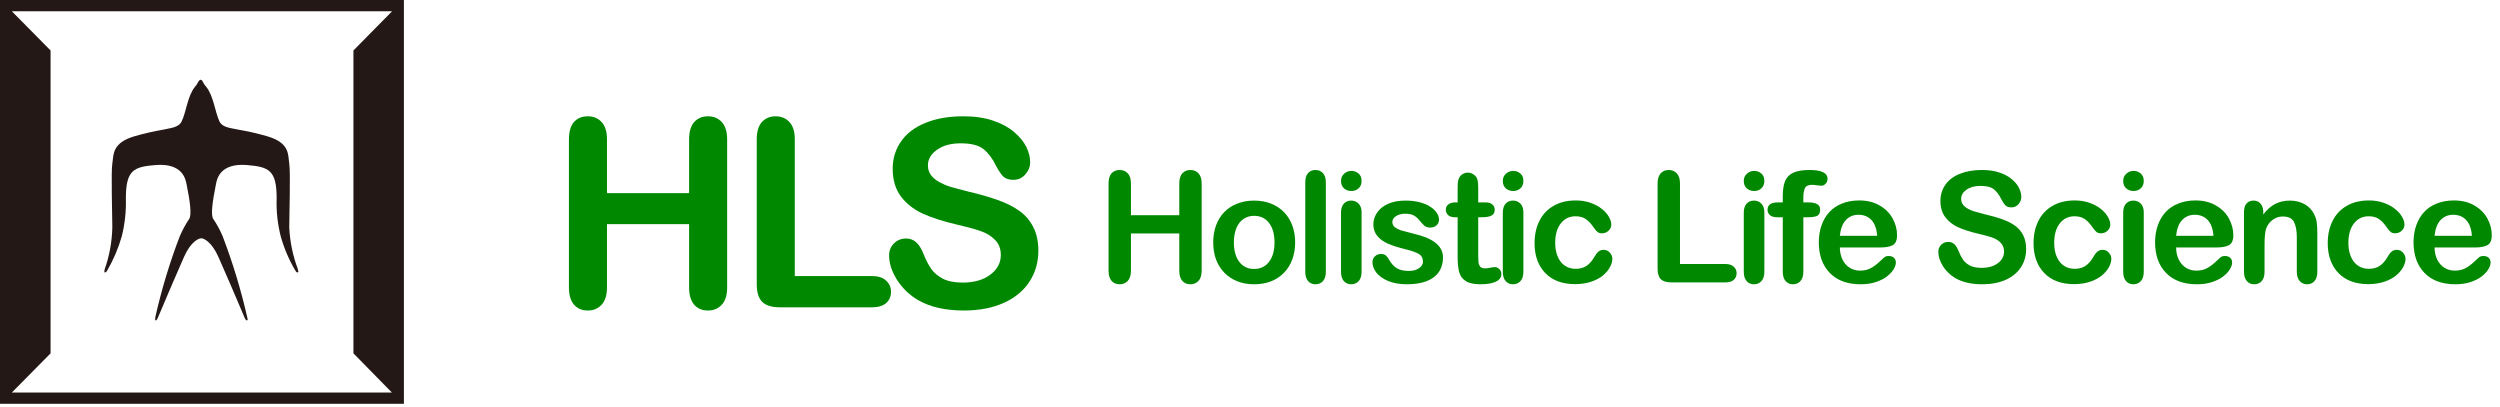 <svg width="301" height="49" viewBox="0 0 301 49" fill="none" xmlns="http://www.w3.org/2000/svg">
<path d="M0 48.62H48.631V0H0V48.62ZM47.182 47.26H1.427L6.089 42.542V6.077L1.427 1.359H47.204L42.553 6.077V42.542L47.182 47.26ZM35.847 32.421C35.948 32.668 35.948 32.758 35.847 32.791C35.746 32.825 35.701 32.791 35.566 32.589C34.801 31.298 34.208 29.912 33.802 28.466C33.42 26.962 33.253 25.412 33.308 23.86C33.308 20.49 32.376 20.086 29.736 19.872C26.444 19.603 26.107 21.602 25.995 22.209C25.602 24.186 25.332 25.916 25.692 26.388C26.137 27.04 26.514 27.736 26.815 28.466C28.021 31.625 29.005 34.865 29.758 38.161C29.826 38.442 29.848 38.532 29.758 38.566C29.668 38.599 29.601 38.566 29.466 38.285C28.489 35.971 26.871 32.196 26.298 30.938C25.489 29.129 24.557 28.691 24.231 28.691C23.905 28.691 22.962 29.107 22.153 30.938C21.591 32.196 19.962 35.971 18.996 38.285C18.861 38.599 18.76 38.599 18.704 38.566C18.648 38.532 18.704 38.442 18.704 38.161C19.449 34.864 20.429 31.624 21.636 28.466C21.946 27.741 22.322 27.045 22.76 26.388C23.119 25.916 22.861 24.141 22.468 22.209C22.344 21.602 22.018 19.603 18.715 19.872C16.076 20.086 15.166 20.49 15.154 23.86C15.202 25.411 15.036 26.961 14.66 28.466C14.245 29.908 13.652 31.293 12.896 32.589C12.75 32.814 12.661 32.825 12.604 32.791C12.548 32.758 12.548 32.668 12.604 32.421C13.174 30.798 13.485 29.096 13.525 27.377C13.525 25.86 13.357 20.693 13.525 19.693C13.694 18.693 13.413 17.199 16.244 16.39C17.378 16.064 18.529 15.802 19.693 15.604C20.423 15.413 21.501 15.402 21.872 14.615C22.423 13.492 22.58 11.537 23.479 10.447C23.616 10.301 23.729 10.134 23.816 9.953C23.95 9.65 24.119 9.605 24.153 9.605C24.186 9.605 24.343 9.605 24.478 9.953C24.568 10.135 24.685 10.302 24.827 10.447C25.725 11.571 25.883 13.48 26.422 14.615C26.804 15.402 27.882 15.413 28.669 15.604C29.832 15.802 30.983 16.064 32.117 16.39C34.948 17.199 34.656 18.637 34.825 19.693C34.993 20.749 34.825 25.86 34.825 27.377C34.906 29.102 35.258 30.805 35.869 32.421H35.847Z" fill="#231815"/>
<path d="M73.08 16.778V23.257H82.967V16.778C82.967 15.853 83.173 15.159 83.584 14.696C84.006 14.233 84.556 14.002 85.234 14.002C85.924 14.002 86.479 14.233 86.9 14.696C87.332 15.149 87.548 15.843 87.548 16.778V34.594C87.548 35.529 87.332 36.229 86.9 36.691C86.469 37.154 85.913 37.386 85.234 37.386C84.546 37.386 83.995 37.154 83.584 36.691C83.173 36.218 82.967 35.519 82.967 34.594V26.989H73.08V34.594C73.08 35.529 72.864 36.229 72.432 36.691C72 37.154 71.445 37.386 70.766 37.386C70.077 37.386 69.527 37.154 69.116 36.691C68.704 36.218 68.499 35.519 68.499 34.594V16.778C68.499 15.853 68.699 15.159 69.1 14.696C69.512 14.233 70.067 14.002 70.766 14.002C71.455 14.002 72.01 14.233 72.432 14.696C72.864 15.149 73.08 15.843 73.08 16.778Z" fill="#008900"/>
<path d="M95.694 16.778V33.236H104.979C105.72 33.236 106.285 33.416 106.676 33.776C107.077 34.136 107.278 34.589 107.278 35.134C107.278 35.689 107.082 36.141 106.691 36.491C106.301 36.83 105.73 37 104.979 37H93.92C92.922 37 92.203 36.779 91.76 36.337C91.329 35.895 91.112 35.18 91.112 34.193V16.778C91.112 15.853 91.318 15.159 91.73 14.696C92.151 14.233 92.701 14.002 93.38 14.002C94.069 14.002 94.624 14.233 95.046 14.696C95.478 15.149 95.694 15.843 95.694 16.778Z" fill="#008900"/>
<path d="M125.017 30.213C125.017 31.581 124.662 32.81 123.953 33.9C123.254 34.99 122.225 35.843 120.868 36.46C119.51 37.077 117.901 37.386 116.04 37.386C113.809 37.386 111.968 36.964 110.518 36.121C109.49 35.514 108.652 34.707 108.004 33.699C107.366 32.681 107.047 31.694 107.047 30.738C107.047 30.182 107.238 29.709 107.618 29.319C108.009 28.918 108.502 28.717 109.099 28.717C109.582 28.717 109.988 28.871 110.317 29.18C110.657 29.488 110.945 29.946 111.181 30.552C111.469 31.272 111.778 31.874 112.107 32.357C112.446 32.84 112.919 33.242 113.526 33.56C114.132 33.869 114.929 34.023 115.917 34.023C117.274 34.023 118.374 33.709 119.217 33.082C120.071 32.445 120.498 31.653 120.498 30.707C120.498 29.956 120.266 29.349 119.804 28.887C119.351 28.414 118.76 28.054 118.03 27.807C117.31 27.56 116.343 27.298 115.13 27.02C113.505 26.64 112.143 26.198 111.042 25.694C109.952 25.18 109.083 24.485 108.436 23.611C107.798 22.727 107.479 21.632 107.479 20.326C107.479 19.082 107.819 17.976 108.497 17.01C109.176 16.043 110.158 15.303 111.443 14.789C112.729 14.264 114.24 14.002 115.978 14.002C117.366 14.002 118.564 14.177 119.572 14.526C120.59 14.866 121.433 15.323 122.102 15.899C122.77 16.465 123.259 17.061 123.567 17.688C123.876 18.316 124.03 18.927 124.03 19.524C124.03 20.069 123.835 20.562 123.444 21.005C123.063 21.437 122.585 21.652 122.009 21.652C121.485 21.652 121.084 21.524 120.806 21.267C120.539 21 120.246 20.568 119.927 19.971C119.516 19.118 119.022 18.454 118.446 17.981C117.87 17.498 116.945 17.256 115.67 17.256C114.487 17.256 113.531 17.519 112.801 18.043C112.081 18.557 111.721 19.179 111.721 19.91C111.721 20.362 111.844 20.753 112.091 21.082C112.338 21.411 112.677 21.694 113.109 21.93C113.541 22.167 113.978 22.352 114.42 22.485C114.863 22.619 115.593 22.814 116.611 23.072C117.886 23.37 119.037 23.699 120.066 24.059C121.104 24.419 121.984 24.856 122.703 25.37C123.433 25.884 123.999 26.537 124.4 27.329C124.811 28.11 125.017 29.072 125.017 30.213Z" fill="#008900"/>
<path d="M136.166 22.1V25.912H141.985V22.1C141.985 21.555 142.106 21.147 142.348 20.875C142.596 20.602 142.92 20.466 143.319 20.466C143.724 20.466 144.051 20.602 144.299 20.875C144.553 21.141 144.681 21.549 144.681 22.1V32.584C144.681 33.135 144.553 33.546 144.299 33.819C144.045 34.091 143.718 34.227 143.319 34.227C142.914 34.227 142.59 34.091 142.348 33.819C142.106 33.54 141.985 33.129 141.985 32.584V28.109H136.166V32.584C136.166 33.135 136.039 33.546 135.785 33.819C135.531 34.091 135.204 34.227 134.805 34.227C134.399 34.227 134.076 34.091 133.834 33.819C133.591 33.54 133.47 33.129 133.47 32.584V22.1C133.47 21.555 133.588 21.147 133.824 20.875C134.067 20.602 134.393 20.466 134.805 20.466C135.21 20.466 135.537 20.602 135.785 20.875C136.039 21.141 136.166 21.549 136.166 22.1Z" fill="#008900"/>
<path d="M155.937 29.189C155.937 29.927 155.822 30.608 155.592 31.232C155.362 31.855 155.029 32.39 154.593 32.838C154.158 33.286 153.637 33.631 153.032 33.873C152.427 34.109 151.746 34.227 150.99 34.227C150.239 34.227 149.565 34.106 148.966 33.864C148.366 33.622 147.846 33.277 147.404 32.829C146.969 32.375 146.636 31.843 146.406 31.232C146.182 30.614 146.07 29.933 146.07 29.189C146.07 28.439 146.185 27.752 146.415 27.129C146.645 26.506 146.975 25.973 147.404 25.531C147.834 25.089 148.354 24.751 148.966 24.515C149.577 24.273 150.251 24.151 150.99 24.151C151.74 24.151 152.421 24.273 153.032 24.515C153.643 24.757 154.167 25.102 154.602 25.549C155.038 25.997 155.368 26.53 155.592 27.147C155.822 27.764 155.937 28.445 155.937 29.189ZM153.45 29.189C153.45 28.179 153.226 27.392 152.778 26.829C152.336 26.266 151.74 25.985 150.99 25.985C150.506 25.985 150.079 26.112 149.71 26.366C149.341 26.614 149.056 26.983 148.857 27.474C148.657 27.964 148.557 28.536 148.557 29.189C148.557 29.837 148.654 30.402 148.848 30.887C149.047 31.371 149.329 31.743 149.692 32.003C150.061 32.257 150.494 32.384 150.99 32.384C151.74 32.384 152.336 32.103 152.778 31.54C153.226 30.971 153.45 30.188 153.45 29.189Z" fill="#008900"/>
<path d="M157.154 32.72V21.973C157.154 21.477 157.263 21.102 157.48 20.848C157.704 20.593 158.004 20.466 158.379 20.466C158.754 20.466 159.057 20.593 159.287 20.848C159.517 21.096 159.632 21.471 159.632 21.973V32.72C159.632 33.222 159.514 33.601 159.278 33.855C159.048 34.103 158.748 34.227 158.379 34.227C158.016 34.227 157.72 34.097 157.49 33.837C157.266 33.576 157.154 33.204 157.154 32.72Z" fill="#008900"/>
<path d="M163.935 25.558V32.72C163.935 33.216 163.817 33.592 163.581 33.846C163.345 34.1 163.045 34.227 162.682 34.227C162.319 34.227 162.023 34.097 161.793 33.837C161.569 33.576 161.457 33.204 161.457 32.72V25.631C161.457 25.141 161.569 24.772 161.793 24.524C162.023 24.276 162.319 24.151 162.682 24.151C163.045 24.151 163.345 24.276 163.581 24.524C163.817 24.772 163.935 25.117 163.935 25.558ZM162.71 22.999C162.365 22.999 162.068 22.893 161.82 22.681C161.578 22.469 161.457 22.17 161.457 21.782C161.457 21.431 161.581 21.144 161.829 20.92C162.083 20.69 162.377 20.575 162.71 20.575C163.03 20.575 163.315 20.678 163.563 20.884C163.811 21.09 163.935 21.389 163.935 21.782C163.935 22.164 163.814 22.463 163.572 22.681C163.33 22.893 163.042 22.999 162.71 22.999Z" fill="#008900"/>
<path d="M173.739 30.986C173.739 31.67 173.572 32.257 173.24 32.747C172.907 33.231 172.414 33.601 171.76 33.855C171.113 34.103 170.323 34.227 169.391 34.227C168.501 34.227 167.739 34.091 167.104 33.819C166.468 33.546 165.999 33.207 165.697 32.802C165.394 32.39 165.243 31.979 165.243 31.567C165.243 31.295 165.34 31.062 165.533 30.868C165.727 30.675 165.972 30.578 166.268 30.578C166.529 30.578 166.728 30.642 166.868 30.769C167.007 30.896 167.14 31.074 167.267 31.304C167.521 31.746 167.824 32.076 168.175 32.294C168.532 32.511 169.016 32.62 169.627 32.62C170.123 32.62 170.529 32.511 170.843 32.294C171.164 32.07 171.324 31.816 171.324 31.531C171.324 31.095 171.158 30.778 170.825 30.578C170.498 30.378 169.957 30.188 169.2 30.006C168.347 29.794 167.651 29.573 167.113 29.343C166.58 29.108 166.153 28.799 165.833 28.418C165.512 28.036 165.352 27.567 165.352 27.011C165.352 26.515 165.5 26.046 165.796 25.604C166.093 25.162 166.529 24.811 167.104 24.551C167.684 24.285 168.383 24.151 169.2 24.151C169.842 24.151 170.417 24.218 170.925 24.351C171.439 24.484 171.866 24.663 172.205 24.887C172.55 25.111 172.81 25.359 172.985 25.631C173.167 25.903 173.258 26.17 173.258 26.43C173.258 26.714 173.161 26.947 172.967 27.129C172.78 27.31 172.51 27.401 172.159 27.401C171.905 27.401 171.687 27.328 171.506 27.183C171.33 27.038 171.128 26.82 170.898 26.53C170.71 26.288 170.489 26.094 170.235 25.949C169.981 25.803 169.636 25.731 169.2 25.731C168.752 25.731 168.38 25.828 168.084 26.021C167.787 26.209 167.639 26.445 167.639 26.729C167.639 26.99 167.748 27.204 167.966 27.374C168.184 27.537 168.477 27.673 168.846 27.782C169.215 27.891 169.724 28.024 170.371 28.182C171.14 28.369 171.766 28.593 172.25 28.853C172.74 29.114 173.109 29.422 173.358 29.779C173.612 30.13 173.739 30.533 173.739 30.986Z" fill="#008900"/>
<path d="M175.228 24.369H175.5V22.881C175.5 22.481 175.51 22.17 175.528 21.946C175.552 21.716 175.612 21.519 175.709 21.356C175.806 21.186 175.945 21.05 176.127 20.947C176.308 20.838 176.511 20.784 176.735 20.784C177.05 20.784 177.334 20.902 177.588 21.138C177.758 21.295 177.863 21.489 177.906 21.719C177.954 21.943 177.978 22.264 177.978 22.681V24.369H178.886C179.237 24.369 179.503 24.454 179.685 24.623C179.873 24.787 179.966 24.999 179.966 25.259C179.966 25.592 179.833 25.825 179.567 25.958C179.307 26.091 178.932 26.157 178.441 26.157H177.978V30.714C177.978 31.101 177.991 31.401 178.015 31.613C178.045 31.819 178.118 31.988 178.233 32.121C178.354 32.248 178.547 32.312 178.814 32.312C178.959 32.312 179.155 32.288 179.404 32.239C179.652 32.185 179.845 32.157 179.984 32.157C180.184 32.157 180.363 32.239 180.52 32.403C180.683 32.56 180.765 32.757 180.765 32.992C180.765 33.392 180.547 33.697 180.112 33.909C179.676 34.121 179.05 34.227 178.233 34.227C177.458 34.227 176.871 34.097 176.472 33.837C176.072 33.576 175.809 33.216 175.682 32.757C175.561 32.297 175.5 31.682 175.5 30.914V26.157H175.174C174.817 26.157 174.544 26.073 174.357 25.903C174.169 25.734 174.075 25.519 174.075 25.259C174.075 24.999 174.172 24.787 174.366 24.623C174.566 24.454 174.853 24.369 175.228 24.369Z" fill="#008900"/>
<path d="M183.416 25.558V32.72C183.416 33.216 183.298 33.592 183.062 33.846C182.826 34.1 182.527 34.227 182.164 34.227C181.801 34.227 181.504 34.097 181.274 33.837C181.05 33.576 180.938 33.204 180.938 32.72V25.631C180.938 25.141 181.05 24.772 181.274 24.524C181.504 24.276 181.801 24.151 182.164 24.151C182.527 24.151 182.826 24.276 183.062 24.524C183.298 24.772 183.416 25.117 183.416 25.558ZM182.191 22.999C181.846 22.999 181.549 22.893 181.301 22.681C181.059 22.469 180.938 22.17 180.938 21.782C180.938 21.431 181.062 21.144 181.31 20.92C181.565 20.69 181.858 20.575 182.191 20.575C182.512 20.575 182.796 20.678 183.044 20.884C183.292 21.09 183.416 21.389 183.416 21.782C183.416 22.164 183.295 22.463 183.053 22.681C182.811 22.893 182.524 22.999 182.191 22.999Z" fill="#008900"/>
<path d="M194.128 31.159C194.128 31.468 194.034 31.797 193.846 32.148C193.665 32.499 193.384 32.835 193.002 33.156C192.627 33.471 192.152 33.725 191.577 33.918C191.002 34.112 190.355 34.209 189.635 34.209C188.104 34.209 186.909 33.764 186.049 32.874C185.19 31.979 184.76 30.781 184.76 29.28C184.76 28.263 184.957 27.365 185.35 26.584C185.744 25.803 186.313 25.201 187.057 24.778C187.801 24.348 188.691 24.133 189.725 24.133C190.367 24.133 190.954 24.227 191.486 24.415C192.025 24.602 192.479 24.844 192.848 25.141C193.223 25.437 193.508 25.755 193.701 26.094C193.901 26.427 194.001 26.738 194.001 27.029C194.001 27.325 193.889 27.576 193.665 27.782C193.447 27.988 193.181 28.091 192.866 28.091C192.66 28.091 192.488 28.04 192.349 27.937C192.216 27.828 192.064 27.655 191.895 27.419C191.592 26.959 191.275 26.614 190.942 26.384C190.615 26.154 190.197 26.04 189.689 26.04C188.957 26.04 188.367 26.327 187.919 26.902C187.471 27.471 187.247 28.251 187.247 29.244C187.247 29.71 187.305 30.139 187.42 30.533C187.535 30.92 187.701 31.253 187.919 31.531C188.137 31.803 188.4 32.012 188.709 32.157C189.017 32.297 189.356 32.366 189.725 32.366C190.222 32.366 190.645 32.251 190.996 32.021C191.353 31.791 191.668 31.44 191.94 30.968C192.092 30.69 192.255 30.472 192.43 30.315C192.606 30.157 192.821 30.079 193.075 30.079C193.377 30.079 193.629 30.194 193.828 30.424C194.028 30.654 194.128 30.899 194.128 31.159Z" fill="#008900"/>
<path d="M202.271 22.1V31.785H207.736C208.171 31.785 208.504 31.891 208.734 32.103C208.97 32.315 209.088 32.581 209.088 32.902C209.088 33.228 208.973 33.495 208.743 33.7C208.513 33.9 208.177 34 207.736 34H201.227C200.64 34 200.217 33.87 199.957 33.61C199.703 33.349 199.575 32.929 199.575 32.348V22.1C199.575 21.555 199.696 21.147 199.939 20.875C200.187 20.602 200.51 20.466 200.91 20.466C201.315 20.466 201.642 20.602 201.89 20.875C202.144 21.141 202.271 21.549 202.271 22.1Z" fill="#008900"/>
<path d="M212.429 25.558V32.72C212.429 33.216 212.311 33.592 212.075 33.846C211.839 34.1 211.54 34.227 211.177 34.227C210.813 34.227 210.517 34.097 210.287 33.837C210.063 33.576 209.951 33.204 209.951 32.72V25.631C209.951 25.141 210.063 24.772 210.287 24.524C210.517 24.276 210.813 24.151 211.177 24.151C211.54 24.151 211.839 24.276 212.075 24.524C212.311 24.772 212.429 25.117 212.429 25.558ZM211.204 22.999C210.859 22.999 210.562 22.893 210.314 22.681C210.072 22.469 209.951 22.17 209.951 21.782C209.951 21.431 210.075 21.144 210.323 20.92C210.577 20.69 210.871 20.575 211.204 20.575C211.524 20.575 211.809 20.678 212.057 20.884C212.305 21.09 212.429 21.389 212.429 21.782C212.429 22.164 212.308 22.463 212.066 22.681C211.824 22.893 211.537 22.999 211.204 22.999Z" fill="#008900"/>
<path d="M214.055 24.369H214.645V23.625C214.645 22.851 214.741 22.236 214.935 21.782C215.135 21.323 215.468 20.99 215.934 20.784C216.406 20.572 217.05 20.466 217.867 20.466C219.313 20.466 220.036 20.82 220.036 21.528C220.036 21.758 219.961 21.955 219.809 22.118C219.658 22.282 219.48 22.363 219.274 22.363C219.177 22.363 219.011 22.345 218.775 22.309C218.539 22.273 218.339 22.254 218.176 22.254C217.728 22.254 217.44 22.387 217.313 22.654C217.186 22.914 217.123 23.289 217.123 23.779V24.369H217.731C218.675 24.369 219.147 24.654 219.147 25.223C219.147 25.628 219.02 25.885 218.766 25.994C218.517 26.103 218.173 26.157 217.731 26.157H217.123V32.72C217.123 33.21 217.005 33.586 216.769 33.846C216.539 34.1 216.239 34.227 215.87 34.227C215.519 34.227 215.226 34.1 214.99 33.846C214.76 33.586 214.645 33.21 214.645 32.72V26.157H213.964C213.595 26.157 213.31 26.076 213.111 25.912C212.911 25.743 212.811 25.525 212.811 25.259C212.811 24.666 213.226 24.369 214.055 24.369Z" fill="#008900"/>
<path d="M226.364 29.797H221.517C221.523 30.36 221.635 30.856 221.853 31.286C222.076 31.716 222.37 32.039 222.733 32.257C223.102 32.475 223.508 32.584 223.949 32.584C224.246 32.584 224.515 32.551 224.757 32.484C225.005 32.411 225.244 32.303 225.474 32.157C225.704 32.006 225.916 31.846 226.11 31.676C226.303 31.507 226.554 31.277 226.863 30.986C226.99 30.878 227.172 30.823 227.408 30.823C227.662 30.823 227.867 30.893 228.025 31.032C228.182 31.171 228.261 31.368 228.261 31.622C228.261 31.846 228.173 32.109 227.998 32.411C227.822 32.708 227.556 32.995 227.199 33.274C226.848 33.546 226.403 33.773 225.865 33.955C225.332 34.136 224.718 34.227 224.022 34.227C222.43 34.227 221.193 33.773 220.309 32.865C219.426 31.958 218.984 30.726 218.984 29.171C218.984 28.439 219.093 27.761 219.311 27.138C219.529 26.509 219.846 25.97 220.264 25.522C220.682 25.074 221.196 24.732 221.807 24.496C222.418 24.254 223.096 24.133 223.84 24.133C224.809 24.133 225.638 24.339 226.327 24.751C227.023 25.156 227.544 25.683 227.889 26.33C228.234 26.977 228.406 27.637 228.406 28.309C228.406 28.932 228.228 29.337 227.871 29.525C227.514 29.707 227.011 29.797 226.364 29.797ZM221.517 28.39H226.01C225.949 27.543 225.719 26.911 225.32 26.493C224.927 26.07 224.406 25.858 223.759 25.858C223.141 25.858 222.633 26.073 222.234 26.502C221.84 26.926 221.601 27.555 221.517 28.39Z" fill="#008900"/>
<path d="M243.947 30.006C243.947 30.811 243.739 31.534 243.321 32.175C242.909 32.817 242.304 33.319 241.506 33.682C240.707 34.045 239.76 34.227 238.664 34.227C237.351 34.227 236.268 33.979 235.415 33.483C234.81 33.126 234.317 32.651 233.935 32.057C233.56 31.459 233.373 30.878 233.373 30.315C233.373 29.988 233.485 29.71 233.708 29.48C233.938 29.244 234.229 29.126 234.58 29.126C234.864 29.126 235.103 29.216 235.297 29.398C235.497 29.579 235.666 29.849 235.805 30.206C235.975 30.629 236.156 30.983 236.35 31.268C236.55 31.552 236.828 31.788 237.185 31.976C237.542 32.157 238.011 32.248 238.592 32.248C239.391 32.248 240.038 32.064 240.534 31.695C241.037 31.319 241.288 30.853 241.288 30.297C241.288 29.855 241.152 29.498 240.879 29.226C240.613 28.947 240.265 28.735 239.835 28.59C239.412 28.445 238.843 28.291 238.129 28.127C237.173 27.903 236.371 27.643 235.724 27.347C235.082 27.044 234.571 26.636 234.19 26.121C233.814 25.601 233.627 24.956 233.627 24.188C233.627 23.456 233.826 22.805 234.226 22.236C234.625 21.667 235.203 21.232 235.96 20.929C236.716 20.621 237.606 20.466 238.628 20.466C239.445 20.466 240.15 20.569 240.743 20.775C241.342 20.975 241.838 21.244 242.232 21.583C242.625 21.916 242.913 22.267 243.094 22.636C243.276 23.005 243.366 23.365 243.366 23.716C243.366 24.037 243.251 24.327 243.021 24.587C242.798 24.841 242.516 24.968 242.177 24.968C241.869 24.968 241.633 24.893 241.469 24.741C241.312 24.584 241.139 24.33 240.952 23.979C240.71 23.477 240.419 23.087 240.08 22.808C239.742 22.524 239.197 22.381 238.447 22.381C237.751 22.381 237.188 22.536 236.758 22.844C236.335 23.147 236.123 23.513 236.123 23.943C236.123 24.209 236.196 24.439 236.341 24.633C236.486 24.826 236.686 24.993 236.94 25.132C237.194 25.271 237.451 25.38 237.711 25.459C237.972 25.537 238.401 25.652 239 25.803C239.751 25.979 240.428 26.173 241.034 26.384C241.645 26.596 242.162 26.853 242.586 27.156C243.015 27.459 243.348 27.843 243.584 28.309C243.826 28.769 243.947 29.334 243.947 30.006Z" fill="#008900"/>
<path d="M254.205 31.159C254.205 31.468 254.111 31.797 253.924 32.148C253.742 32.499 253.461 32.835 253.079 33.156C252.704 33.471 252.229 33.725 251.654 33.918C251.079 34.112 250.432 34.209 249.712 34.209C248.181 34.209 246.986 33.764 246.126 32.874C245.267 31.979 244.838 30.781 244.838 29.28C244.838 28.263 245.034 27.365 245.428 26.584C245.821 25.803 246.39 25.201 247.134 24.778C247.878 24.348 248.768 24.133 249.803 24.133C250.444 24.133 251.031 24.227 251.564 24.415C252.102 24.602 252.556 24.844 252.925 25.141C253.3 25.437 253.585 25.755 253.778 26.094C253.978 26.427 254.078 26.738 254.078 27.029C254.078 27.325 253.966 27.576 253.742 27.782C253.524 27.988 253.258 28.091 252.943 28.091C252.738 28.091 252.565 28.04 252.426 27.937C252.293 27.828 252.141 27.655 251.972 27.419C251.669 26.959 251.352 26.614 251.019 26.384C250.692 26.154 250.275 26.04 249.766 26.04C249.034 26.04 248.444 26.327 247.996 26.902C247.549 27.471 247.325 28.251 247.325 29.244C247.325 29.71 247.382 30.139 247.497 30.533C247.612 30.92 247.778 31.253 247.996 31.531C248.214 31.803 248.477 32.012 248.786 32.157C249.095 32.297 249.434 32.366 249.803 32.366C250.299 32.366 250.722 32.251 251.073 32.021C251.43 31.791 251.745 31.44 252.017 30.968C252.169 30.69 252.332 30.472 252.508 30.315C252.683 30.157 252.898 30.079 253.152 30.079C253.455 30.079 253.706 30.194 253.905 30.424C254.105 30.654 254.205 30.899 254.205 31.159Z" fill="#008900"/>
<path d="M258.109 25.558V32.72C258.109 33.216 257.991 33.592 257.755 33.846C257.519 34.1 257.219 34.227 256.856 34.227C256.493 34.227 256.197 34.097 255.967 33.837C255.743 33.576 255.631 33.204 255.631 32.72V25.631C255.631 25.141 255.743 24.772 255.967 24.524C256.197 24.276 256.493 24.151 256.856 24.151C257.219 24.151 257.519 24.276 257.755 24.524C257.991 24.772 258.109 25.117 258.109 25.558ZM256.883 22.999C256.538 22.999 256.242 22.893 255.994 22.681C255.752 22.469 255.631 22.17 255.631 21.782C255.631 21.431 255.755 21.144 256.003 20.92C256.257 20.69 256.551 20.575 256.883 20.575C257.204 20.575 257.489 20.678 257.737 20.884C257.985 21.09 258.109 21.389 258.109 21.782C258.109 22.164 257.988 22.463 257.746 22.681C257.504 22.893 257.216 22.999 256.883 22.999Z" fill="#008900"/>
<path d="M266.851 29.797H262.004C262.01 30.36 262.122 30.856 262.339 31.286C262.563 31.716 262.857 32.039 263.22 32.257C263.589 32.475 263.994 32.584 264.436 32.584C264.733 32.584 265.002 32.551 265.244 32.484C265.492 32.411 265.731 32.303 265.961 32.157C266.191 32.006 266.403 31.846 266.596 31.676C266.79 31.507 267.041 31.277 267.35 30.986C267.477 30.878 267.658 30.823 267.894 30.823C268.149 30.823 268.354 30.893 268.512 31.032C268.669 31.171 268.748 31.368 268.748 31.622C268.748 31.846 268.66 32.109 268.484 32.411C268.309 32.708 268.043 32.995 267.686 33.274C267.335 33.546 266.89 33.773 266.351 33.955C265.819 34.136 265.205 34.227 264.509 34.227C262.917 34.227 261.68 33.773 260.796 32.865C259.913 31.958 259.471 30.726 259.471 29.171C259.471 28.439 259.58 27.761 259.798 27.138C260.016 26.509 260.333 25.97 260.751 25.522C261.168 25.074 261.683 24.732 262.294 24.496C262.905 24.254 263.583 24.133 264.327 24.133C265.295 24.133 266.124 24.339 266.814 24.751C267.51 25.156 268.031 25.683 268.376 26.33C268.72 26.977 268.893 27.637 268.893 28.309C268.893 28.932 268.714 29.337 268.357 29.525C268 29.707 267.498 29.797 266.851 29.797ZM262.004 28.39H266.497C266.436 27.543 266.206 26.911 265.807 26.493C265.413 26.07 264.893 25.858 264.246 25.858C263.628 25.858 263.12 26.073 262.721 26.502C262.327 26.926 262.088 27.555 262.004 28.39Z" fill="#008900"/>
<path d="M272.497 25.522V25.822C272.933 25.247 273.408 24.826 273.922 24.56C274.443 24.288 275.039 24.151 275.71 24.151C276.364 24.151 276.948 24.294 277.462 24.578C277.977 24.863 278.361 25.265 278.615 25.785C278.778 26.088 278.884 26.415 278.933 26.766C278.981 27.117 279.005 27.564 279.005 28.109V32.72C279.005 33.216 278.89 33.592 278.66 33.846C278.437 34.1 278.143 34.227 277.78 34.227C277.411 34.227 277.111 34.097 276.881 33.837C276.651 33.576 276.536 33.204 276.536 32.72V28.59C276.536 27.773 276.422 27.15 276.192 26.72C275.968 26.285 275.517 26.067 274.839 26.067C274.397 26.067 273.995 26.2 273.632 26.466C273.269 26.726 273.003 27.086 272.833 27.546C272.712 27.915 272.652 28.605 272.652 29.616V32.72C272.652 33.222 272.534 33.601 272.298 33.855C272.068 34.103 271.768 34.227 271.399 34.227C271.042 34.227 270.748 34.097 270.518 33.837C270.288 33.576 270.174 33.204 270.174 32.72V25.558C270.174 25.086 270.276 24.735 270.482 24.506C270.688 24.27 270.969 24.151 271.326 24.151C271.544 24.151 271.741 24.203 271.916 24.306C272.092 24.409 272.231 24.563 272.334 24.769C272.443 24.974 272.497 25.226 272.497 25.522Z" fill="#008900"/>
<path d="M289.626 31.159C289.626 31.468 289.532 31.797 289.345 32.148C289.163 32.499 288.882 32.835 288.501 33.156C288.125 33.471 287.65 33.725 287.076 33.918C286.501 34.112 285.853 34.209 285.133 34.209C283.602 34.209 282.407 33.764 281.548 32.874C280.688 31.979 280.259 30.781 280.259 29.28C280.259 28.263 280.455 27.365 280.849 26.584C281.242 25.803 281.811 25.201 282.555 24.778C283.3 24.348 284.189 24.133 285.224 24.133C285.865 24.133 286.452 24.227 286.985 24.415C287.523 24.602 287.977 24.844 288.346 25.141C288.722 25.437 289.006 25.755 289.2 26.094C289.399 26.427 289.499 26.738 289.499 27.029C289.499 27.325 289.387 27.576 289.163 27.782C288.945 27.988 288.679 28.091 288.364 28.091C288.159 28.091 287.986 28.04 287.847 27.937C287.714 27.828 287.563 27.655 287.393 27.419C287.091 26.959 286.773 26.614 286.44 26.384C286.113 26.154 285.696 26.04 285.188 26.04C284.455 26.04 283.865 26.327 283.418 26.902C282.97 27.471 282.746 28.251 282.746 29.244C282.746 29.71 282.803 30.139 282.918 30.533C283.033 30.92 283.2 31.253 283.418 31.531C283.635 31.803 283.899 32.012 284.207 32.157C284.516 32.297 284.855 32.366 285.224 32.366C285.72 32.366 286.144 32.251 286.495 32.021C286.852 31.791 287.166 31.44 287.439 30.968C287.59 30.69 287.753 30.472 287.929 30.315C288.104 30.157 288.319 30.079 288.573 30.079C288.876 30.079 289.127 30.194 289.327 30.424C289.526 30.654 289.626 30.899 289.626 31.159Z" fill="#008900"/>
<path d="M297.969 29.797H293.122C293.128 30.36 293.24 30.856 293.457 31.286C293.681 31.716 293.975 32.039 294.338 32.257C294.707 32.475 295.112 32.584 295.554 32.584C295.851 32.584 296.12 32.551 296.362 32.484C296.61 32.411 296.849 32.303 297.079 32.157C297.309 32.006 297.521 31.846 297.714 31.676C297.908 31.507 298.159 31.277 298.468 30.986C298.595 30.878 298.776 30.823 299.012 30.823C299.267 30.823 299.472 30.893 299.63 31.032C299.787 31.171 299.866 31.368 299.866 31.622C299.866 31.846 299.778 32.109 299.602 32.411C299.427 32.708 299.161 32.995 298.804 33.274C298.453 33.546 298.008 33.773 297.469 33.955C296.937 34.136 296.323 34.227 295.627 34.227C294.035 34.227 292.798 33.773 291.914 32.865C291.031 31.958 290.589 30.726 290.589 29.171C290.589 28.439 290.698 27.761 290.916 27.138C291.134 26.509 291.451 25.97 291.869 25.522C292.286 25.074 292.801 24.732 293.412 24.496C294.023 24.254 294.701 24.133 295.445 24.133C296.413 24.133 297.242 24.339 297.932 24.751C298.628 25.156 299.149 25.683 299.494 26.33C299.839 26.977 300.011 27.637 300.011 28.309C300.011 28.932 299.832 29.337 299.475 29.525C299.118 29.707 298.616 29.797 297.969 29.797ZM293.122 28.39H297.615C297.554 27.543 297.324 26.911 296.925 26.493C296.531 26.07 296.011 25.858 295.364 25.858C294.746 25.858 294.238 26.073 293.839 26.502C293.445 26.926 293.206 27.555 293.122 28.39Z" fill="#008900"/>
</svg>
